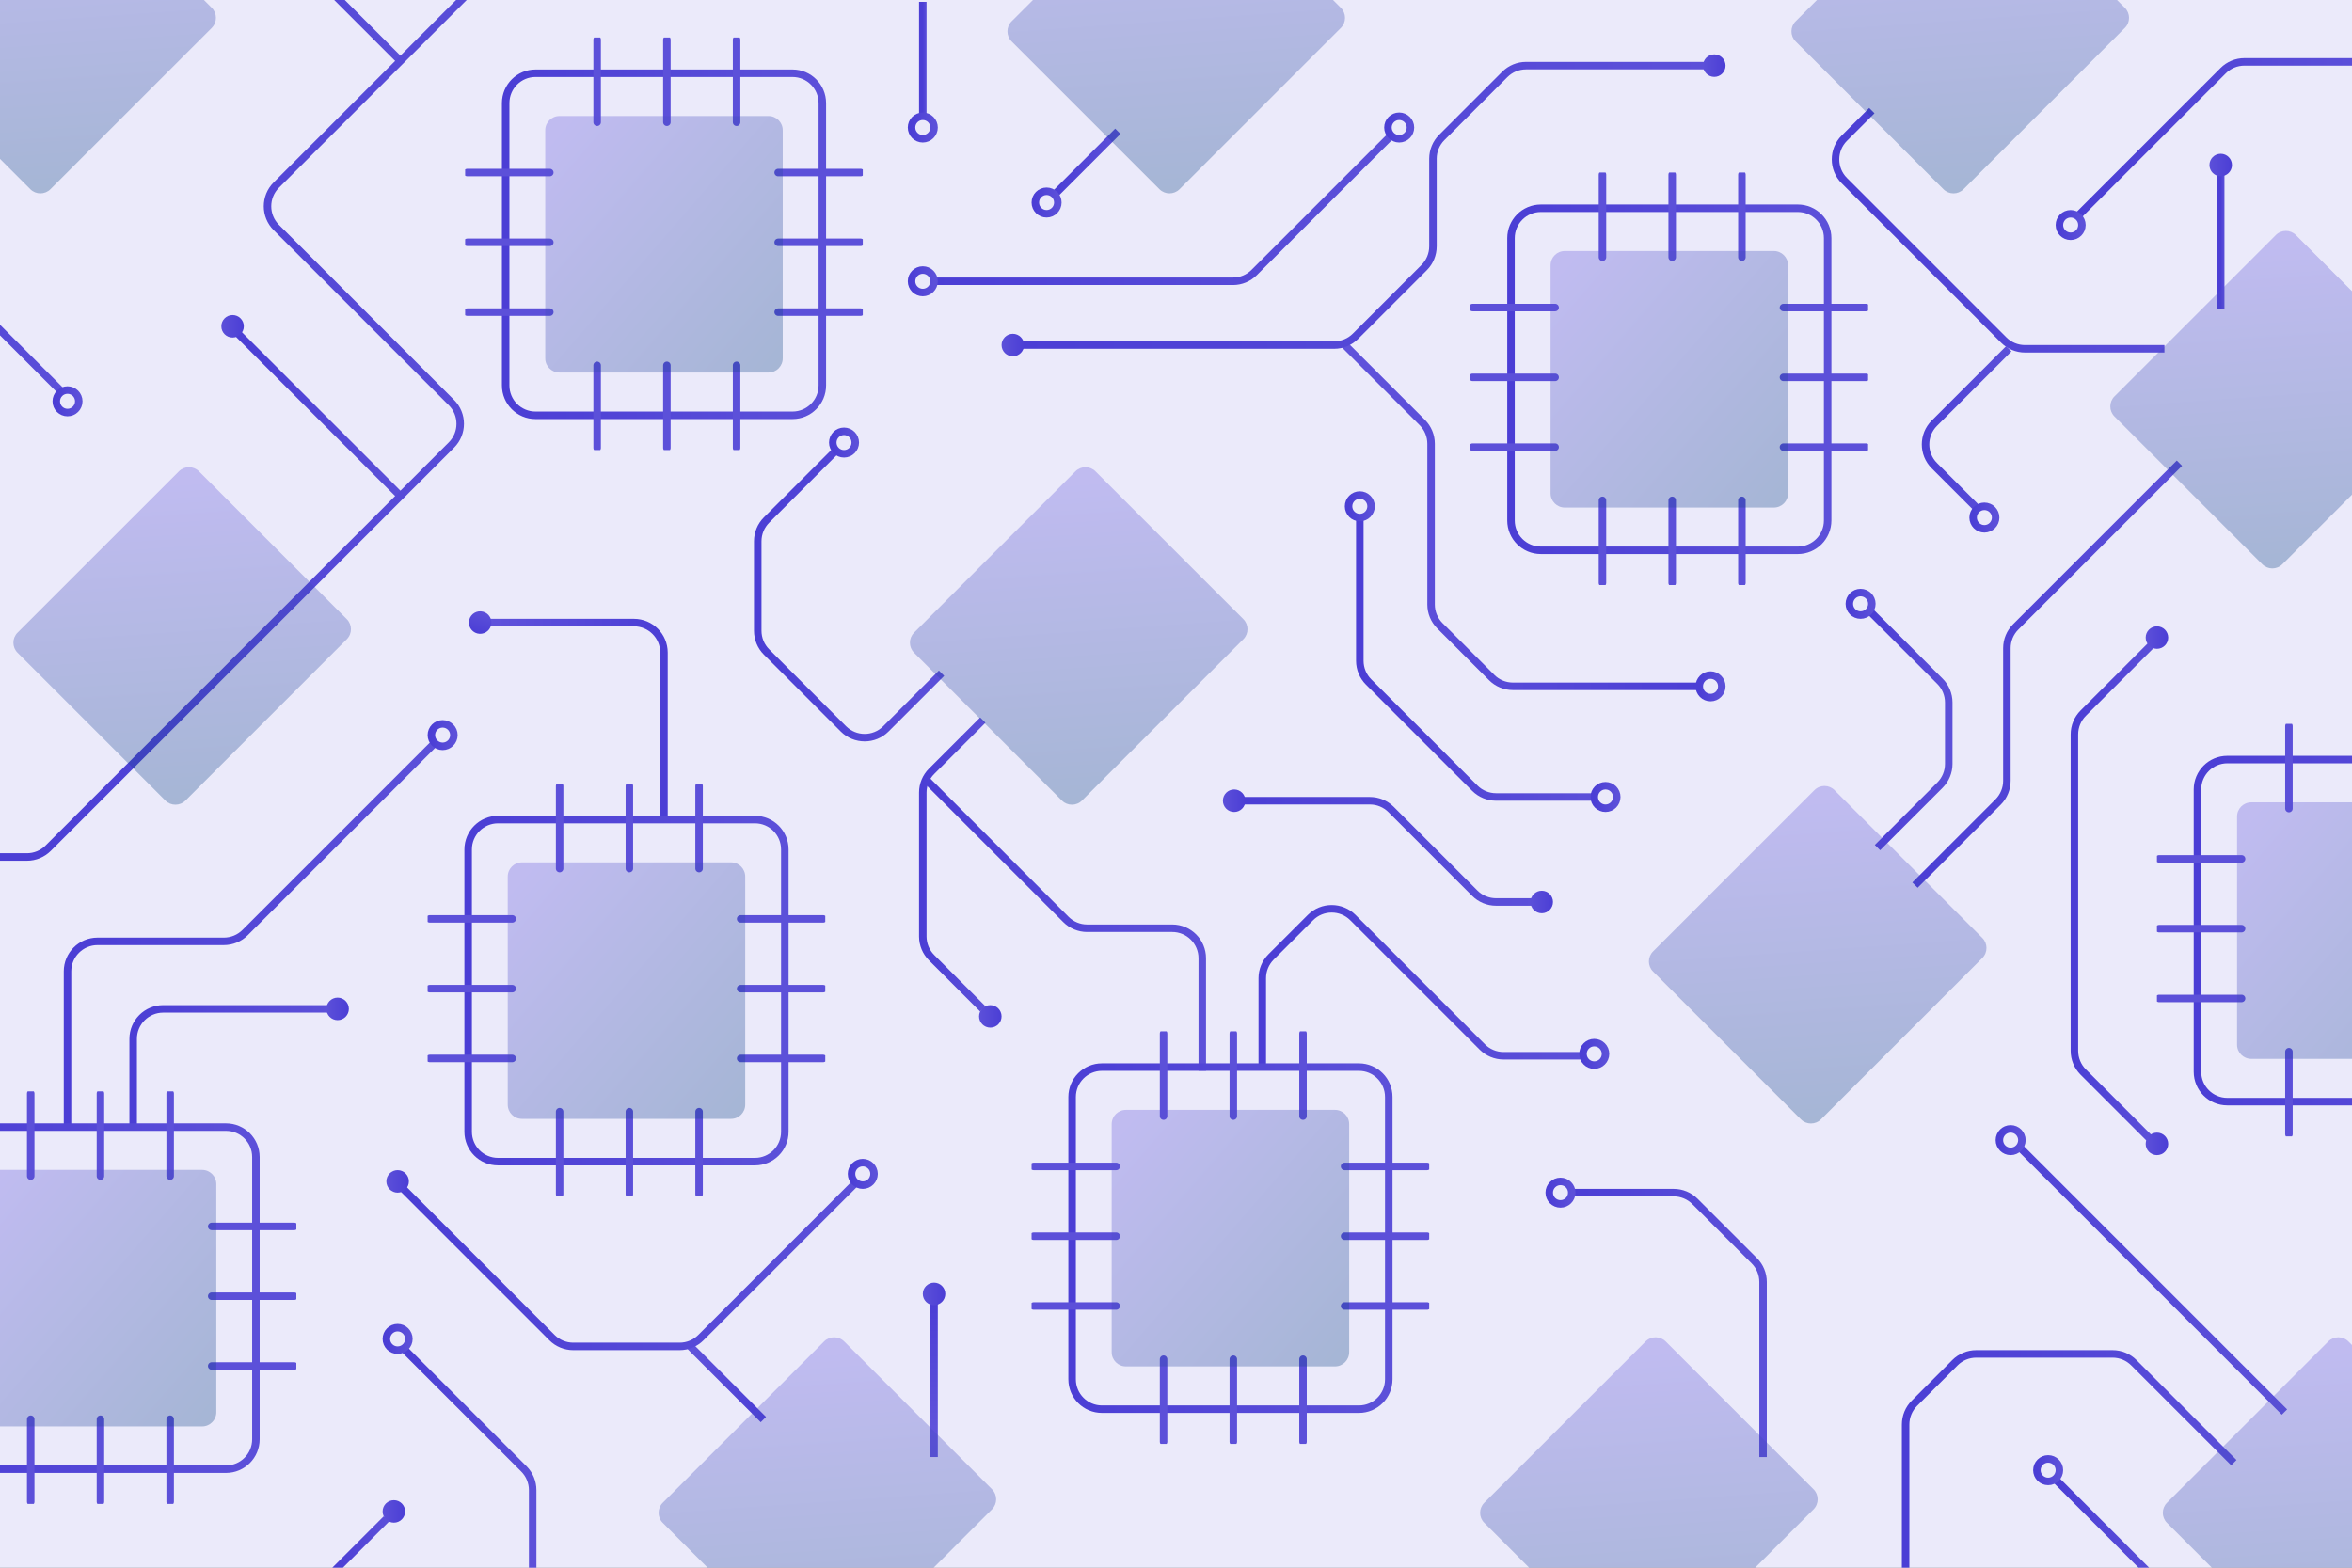 <svg width="627" height="418" viewBox="0 0 627 418" fill="none" xmlns="http://www.w3.org/2000/svg">
<rect x="0" y="0" width="627" height="418" fill="#808080" stroke="none"/>
<g clip-path="url(#clip0_842_1502)">
<rect width="627" height="418" fill="#EBEAFA"/>
<path d="M358 91.5L379.157 112.657C380.657 114.157 381.5 116.192 381.5 118.314V161.186C381.5 163.308 382.343 165.343 383.843 166.843L397.657 180.657C399.157 182.157 401.192 183 403.314 183H453" stroke="url(#paint0_linear_842_1502)" stroke-width="2" stroke-miterlimit="10"/>
<path d="M246.5 207.5L284.157 245.157C285.657 246.657 287.692 247.5 289.814 247.5H312.5C316.918 247.5 320.5 251.082 320.5 255.5V285.5" stroke="url(#paint1_linear_842_1502)" stroke-width="2" stroke-miterlimit="10"/>
<path d="M336.5 285V260.814C336.5 258.692 337.343 256.657 338.843 255.157L349.343 244.657C352.467 241.533 357.533 241.533 360.657 244.657L395.157 279.157C396.657 280.657 398.692 281.5 400.814 281.5H422.5" stroke="url(#paint2_linear_842_1502)" stroke-width="2" stroke-miterlimit="10"/>
<path d="M499 29.5L491.657 36.843C488.533 39.967 488.533 45.033 491.657 48.157L534.157 90.657C535.657 92.157 537.692 93 539.814 93H577" stroke="url(#paint3_linear_842_1502)" stroke-width="2" stroke-miterlimit="10"/>
<path d="M223 120L204.343 138.657C202.843 140.157 202 142.192 202 144.314V168.186C202 170.308 202.843 172.343 204.343 173.843L224.843 194.343C227.967 197.467 233.033 197.467 236.157 194.343L251 179.5" stroke="url(#paint4_linear_842_1502)" stroke-width="2" stroke-miterlimit="10"/>
<path d="M262 192L248.343 205.657C246.843 207.157 246 209.192 246 211.314V249.686C246 251.808 246.843 253.843 248.343 255.343L262 269" stroke="url(#paint5_linear_842_1502)" stroke-width="2" stroke-miterlimit="10"/>
<path d="M498.5 163L517.157 181.657C518.657 183.157 519.5 185.192 519.5 187.314V203.686C519.5 205.808 518.657 207.843 517.157 209.343L500.5 226" stroke="url(#paint6_linear_842_1502)" stroke-width="2" stroke-miterlimit="10"/>
<path d="M35.5 300V277C35.5 272.582 39.082 269 43.5 269H87.5" stroke="url(#paint7_linear_842_1502)" stroke-width="2" stroke-miterlimit="10"/>
<path d="M581 123.5L537.343 167.157C535.843 168.657 535 170.692 535 172.814V208.186C535 210.308 534.157 212.343 532.657 213.843L510.5 236" stroke="url(#paint8_linear_842_1502)" stroke-width="2" stroke-miterlimit="10"/>
<g clip-path="url(#clip1_842_1502)">
<path d="M211.262 19.528H142.76C138.366 19.528 134.803 23.095 134.803 27.494V102.769C134.803 107.169 138.366 110.735 142.76 110.735H211.262C215.657 110.735 219.219 107.169 219.219 102.769V27.494C219.219 23.095 215.657 19.528 211.262 19.528Z" stroke="url(#paint9_linear_842_1502)" stroke-width="2" stroke-miterlimit="10"/>
<path d="M207.438 46.007H229.428" stroke="#5C50D9" stroke-width="2" stroke-miterlimit="10" stroke-linecap="round"/>
<path d="M207.438 64.611H229.428" stroke="#5C50D9" stroke-width="2" stroke-miterlimit="10" stroke-linecap="round"/>
<path d="M207.438 83.221H229.428" stroke="#5C50D9" stroke-width="2" stroke-miterlimit="10" stroke-linecap="round"/>
<path d="M124.572 46.007H146.567" stroke="#5C50D9" stroke-width="2" stroke-miterlimit="10" stroke-linecap="round"/>
<path d="M124.572 64.611H146.567" stroke="#5C50D9" stroke-width="2" stroke-miterlimit="10" stroke-linecap="round"/>
<path d="M124.572 83.221H146.567" stroke="#5C50D9" stroke-width="2" stroke-miterlimit="10" stroke-linecap="round"/>
<path d="M159.188 32.593V10.572" stroke="#5C50D9" stroke-width="2" stroke-miterlimit="10" stroke-linecap="round"/>
<path d="M177.777 32.593V10.572" stroke="#5C50D9" stroke-width="2" stroke-miterlimit="10" stroke-linecap="round"/>
<path d="M196.361 32.593V10.572" stroke="#5C50D9" stroke-width="2" stroke-miterlimit="10" stroke-linecap="round"/>
<path d="M159.188 119.428V97.407" stroke="#5C50D9" stroke-width="2" stroke-miterlimit="10" stroke-linecap="round"/>
<path d="M177.777 119.428V97.407" stroke="#5C50D9" stroke-width="2" stroke-miterlimit="10" stroke-linecap="round"/>
<path d="M196.361 119.428V97.407" stroke="#5C50D9" stroke-width="2" stroke-miterlimit="10" stroke-linecap="round"/>
<path opacity="0.3" d="M204.878 30.933H149.14C147.05 30.933 145.355 32.63 145.355 34.722V95.542C145.355 97.634 147.05 99.33 149.14 99.33H204.878C206.967 99.33 208.662 97.634 208.662 95.542V34.722C208.662 32.63 206.967 30.933 204.878 30.933Z" fill="url(#paint10_linear_842_1502)"/>
</g>
<g clip-path="url(#clip2_842_1502)">
<path d="M479.262 55.528H410.76C406.366 55.528 402.803 59.095 402.803 63.494V138.769C402.803 143.169 406.366 146.735 410.76 146.735H479.262C483.657 146.735 487.219 143.169 487.219 138.769V63.494C487.219 59.095 483.657 55.528 479.262 55.528Z" stroke="url(#paint11_linear_842_1502)" stroke-width="2" stroke-miterlimit="10"/>
<path d="M475.438 82.007H497.428" stroke="#5C50D9" stroke-width="2" stroke-miterlimit="10" stroke-linecap="round"/>
<path d="M475.438 100.611H497.428" stroke="#5C50D9" stroke-width="2" stroke-miterlimit="10" stroke-linecap="round"/>
<path d="M475.438 119.221H497.428" stroke="#5C50D9" stroke-width="2" stroke-miterlimit="10" stroke-linecap="round"/>
<path d="M392.572 82.007H414.567" stroke="#5C50D9" stroke-width="2" stroke-miterlimit="10" stroke-linecap="round"/>
<path d="M392.572 100.611H414.567" stroke="#5C50D9" stroke-width="2" stroke-miterlimit="10" stroke-linecap="round"/>
<path d="M392.572 119.221H414.567" stroke="#5C50D9" stroke-width="2" stroke-miterlimit="10" stroke-linecap="round"/>
<path d="M427.188 68.593V46.572" stroke="#5C50D9" stroke-width="2" stroke-miterlimit="10" stroke-linecap="round"/>
<path d="M445.777 68.593V46.572" stroke="#5C50D9" stroke-width="2" stroke-miterlimit="10" stroke-linecap="round"/>
<path d="M464.36 68.593V46.572" stroke="#5C50D9" stroke-width="2" stroke-miterlimit="10" stroke-linecap="round"/>
<path d="M427.188 155.428V133.407" stroke="#5C50D9" stroke-width="2" stroke-miterlimit="10" stroke-linecap="round"/>
<path d="M445.777 155.428V133.407" stroke="#5C50D9" stroke-width="2" stroke-miterlimit="10" stroke-linecap="round"/>
<path d="M464.36 155.428V133.407" stroke="#5C50D9" stroke-width="2" stroke-miterlimit="10" stroke-linecap="round"/>
<path opacity="0.3" d="M472.878 66.933H417.14C415.05 66.933 413.355 68.629 413.355 70.722V131.542C413.355 133.634 415.05 135.33 417.14 135.33H472.878C474.967 135.33 476.662 133.634 476.662 131.542V70.722C476.662 68.629 474.967 66.933 472.878 66.933Z" fill="url(#paint12_linear_842_1502)"/>
</g>
<g clip-path="url(#clip3_842_1502)">
<path d="M662.262 202.528H593.76C589.366 202.528 585.803 206.095 585.803 210.494V285.769C585.803 290.169 589.366 293.735 593.76 293.735H662.262C666.657 293.735 670.219 290.169 670.219 285.769V210.494C670.219 206.095 666.657 202.528 662.262 202.528Z" stroke="url(#paint13_linear_842_1502)" stroke-width="2" stroke-miterlimit="10"/>
<path d="M575.572 229.007H597.567" stroke="#5C50D9" stroke-width="2" stroke-miterlimit="10" stroke-linecap="round"/>
<path d="M575.572 247.611H597.567" stroke="#5C50D9" stroke-width="2" stroke-miterlimit="10" stroke-linecap="round"/>
<path d="M575.572 266.221H597.567" stroke="#5C50D9" stroke-width="2" stroke-miterlimit="10" stroke-linecap="round"/>
<path d="M610.188 215.593V193.572" stroke="#5C50D9" stroke-width="2" stroke-miterlimit="10" stroke-linecap="round"/>
<path d="M610.188 302.428V280.407" stroke="#5C50D9" stroke-width="2" stroke-miterlimit="10" stroke-linecap="round"/>
<path opacity="0.3" d="M655.878 213.933H600.14C598.05 213.933 596.355 215.629 596.355 217.722V278.542C596.355 280.634 598.05 282.33 600.14 282.33H655.878C657.967 282.33 659.662 280.634 659.662 278.542V217.722C659.662 215.629 657.967 213.933 655.878 213.933Z" fill="url(#paint14_linear_842_1502)"/>
</g>
<g clip-path="url(#clip4_842_1502)">
<path d="M362.262 284.528H293.76C289.366 284.528 285.803 288.095 285.803 292.494V367.769C285.803 372.169 289.366 375.735 293.76 375.735H362.262C366.657 375.735 370.219 372.169 370.219 367.769V292.494C370.219 288.095 366.657 284.528 362.262 284.528Z" stroke="url(#paint15_linear_842_1502)" stroke-width="2" stroke-miterlimit="10"/>
<path d="M358.438 311.007H380.428" stroke="#5C50D9" stroke-width="2" stroke-miterlimit="10" stroke-linecap="round"/>
<path d="M358.438 329.611H380.428" stroke="#5C50D9" stroke-width="2" stroke-miterlimit="10" stroke-linecap="round"/>
<path d="M358.438 348.221H380.428" stroke="#5C50D9" stroke-width="2" stroke-miterlimit="10" stroke-linecap="round"/>
<path d="M275.572 311.007H297.567" stroke="#5C50D9" stroke-width="2" stroke-miterlimit="10" stroke-linecap="round"/>
<path d="M275.572 329.611H297.567" stroke="#5C50D9" stroke-width="2" stroke-miterlimit="10" stroke-linecap="round"/>
<path d="M275.572 348.221H297.567" stroke="#5C50D9" stroke-width="2" stroke-miterlimit="10" stroke-linecap="round"/>
<path d="M310.188 297.593V275.572" stroke="#5C50D9" stroke-width="2" stroke-miterlimit="10" stroke-linecap="round"/>
<path d="M328.777 297.593V275.572" stroke="#5C50D9" stroke-width="2" stroke-miterlimit="10" stroke-linecap="round"/>
<path d="M347.36 297.593V275.572" stroke="#5C50D9" stroke-width="2" stroke-miterlimit="10" stroke-linecap="round"/>
<path d="M310.188 384.428V362.407" stroke="#5C50D9" stroke-width="2" stroke-miterlimit="10" stroke-linecap="round"/>
<path d="M328.777 384.428V362.407" stroke="#5C50D9" stroke-width="2" stroke-miterlimit="10" stroke-linecap="round"/>
<path d="M347.36 384.428V362.407" stroke="#5C50D9" stroke-width="2" stroke-miterlimit="10" stroke-linecap="round"/>
<path opacity="0.3" d="M355.878 295.933H300.14C298.05 295.933 296.355 297.629 296.355 299.722V360.542C296.355 362.634 298.05 364.33 300.14 364.33H355.878C357.967 364.33 359.662 362.634 359.662 360.542V299.722C359.662 297.629 357.967 295.933 355.878 295.933Z" fill="url(#paint16_linear_842_1502)"/>
</g>
<path d="M130.5 166H169C173.418 166 177 169.582 177 174V218.5" stroke="url(#paint17_linear_842_1502)" stroke-width="2" stroke-miterlimit="10"/>
<path opacity="0.3" d="M528.452 250.088L489.039 210.676C487.561 209.198 485.164 209.199 483.685 210.679L440.678 253.685C439.199 255.164 439.198 257.562 440.675 259.039L480.088 298.452C481.566 299.93 483.963 299.929 485.443 298.449L528.449 255.443C529.928 253.964 529.93 251.566 528.452 250.088Z" fill="url(#paint18_linear_842_1502)"/>
<path opacity="0.3" d="M566.452 2.088L527.039 -37.324C525.561 -38.802 523.164 -38.801 521.685 -37.321L478.678 5.685C477.199 7.164 477.198 9.562 478.675 11.04L518.088 50.452C519.566 51.93 521.963 51.929 523.443 50.449L566.449 7.443C567.928 5.964 567.93 3.566 566.452 2.088Z" fill="url(#paint19_linear_842_1502)"/>
<path d="M107 16.5L63.5 -27" stroke="url(#paint20_linear_842_1502)" stroke-width="2" stroke-miterlimit="10"/>
<path d="M18 301V259C18 254.582 21.582 251 26 251H59.686C61.808 251 63.843 250.157 65.343 248.657L115.5 198.5" stroke="url(#paint21_linear_842_1502)" stroke-width="2" stroke-miterlimit="10"/>
<path d="M107 132.5L63.5 89" stroke="url(#paint22_linear_842_1502)" stroke-width="2" stroke-miterlimit="10"/>
<path opacity="0.3" d="M56.452 2.088L17.039 -37.324C15.561 -38.802 13.164 -38.801 11.684 -37.321L-31.322 5.685C-32.801 7.164 -32.803 9.562 -31.325 11.04L8.088 50.452C9.566 51.93 11.963 51.929 13.443 50.449L56.449 7.443C57.928 5.964 57.929 3.566 56.452 2.088Z" fill="url(#paint23_linear_842_1502)"/>
<path d="M-3.5 228.5H7.186C9.308 228.5 11.343 227.657 12.843 226.157L120.343 118.657C123.467 115.533 123.467 110.467 120.343 107.343L73.657 60.657C70.533 57.533 70.533 52.467 73.657 49.343L148 -25" stroke="url(#paint24_linear_842_1502)" stroke-width="2" stroke-miterlimit="10"/>
<path opacity="0.3" d="M92.452 165.088L53.039 125.676C51.561 124.198 49.164 124.199 47.684 125.679L4.678 168.685C3.199 170.164 3.198 172.562 4.675 174.039L44.088 213.452C45.566 214.93 47.963 214.929 49.443 213.449L92.449 170.443C93.928 168.964 93.93 166.566 92.452 165.088Z" fill="url(#paint25_linear_842_1502)"/>
<path opacity="0.3" d="M331.452 165.088L292.039 125.676C290.561 124.198 288.164 124.199 286.685 125.679L243.678 168.685C242.199 170.164 242.198 172.562 243.675 174.039L283.088 213.452C284.566 214.93 286.963 214.929 288.443 213.449L331.449 170.443C332.928 168.964 332.93 166.566 331.452 165.088Z" fill="url(#paint26_linear_842_1502)"/>
<g clip-path="url(#clip5_842_1502)">
<path d="M201.262 218.528H132.76C128.366 218.528 124.803 222.095 124.803 226.494V301.769C124.803 306.169 128.366 309.735 132.76 309.735H201.262C205.657 309.735 209.219 306.169 209.219 301.769V226.494C209.219 222.095 205.657 218.528 201.262 218.528Z" stroke="url(#paint27_linear_842_1502)" stroke-width="2" stroke-miterlimit="10"/>
<path d="M197.438 245.007H219.428" stroke="#5C50D9" stroke-width="2" stroke-miterlimit="10" stroke-linecap="round"/>
<path d="M197.438 263.611H219.428" stroke="#5C50D9" stroke-width="2" stroke-miterlimit="10" stroke-linecap="round"/>
<path d="M197.438 282.221H219.428" stroke="#5C50D9" stroke-width="2" stroke-miterlimit="10" stroke-linecap="round"/>
<path d="M114.572 245.007H136.567" stroke="#5C50D9" stroke-width="2" stroke-miterlimit="10" stroke-linecap="round"/>
<path d="M114.572 263.611H136.567" stroke="#5C50D9" stroke-width="2" stroke-miterlimit="10" stroke-linecap="round"/>
<path d="M114.572 282.221H136.567" stroke="#5C50D9" stroke-width="2" stroke-miterlimit="10" stroke-linecap="round"/>
<path d="M149.188 231.593V209.572" stroke="#5C50D9" stroke-width="2" stroke-miterlimit="10" stroke-linecap="round"/>
<path d="M167.777 231.593V209.572" stroke="#5C50D9" stroke-width="2" stroke-miterlimit="10" stroke-linecap="round"/>
<path d="M186.361 231.593V209.572" stroke="#5C50D9" stroke-width="2" stroke-miterlimit="10" stroke-linecap="round"/>
<path d="M149.188 318.428V296.407" stroke="#5C50D9" stroke-width="2" stroke-miterlimit="10" stroke-linecap="round"/>
<path d="M167.777 318.428V296.407" stroke="#5C50D9" stroke-width="2" stroke-miterlimit="10" stroke-linecap="round"/>
<path d="M186.361 318.428V296.407" stroke="#5C50D9" stroke-width="2" stroke-miterlimit="10" stroke-linecap="round"/>
<path opacity="0.3" d="M194.878 229.933H139.14C137.05 229.933 135.355 231.629 135.355 233.722V294.542C135.355 296.634 137.05 298.33 139.14 298.33H194.878C196.967 298.33 198.662 296.634 198.662 294.542V233.722C198.662 231.629 196.967 229.933 194.878 229.933Z" fill="url(#paint28_linear_842_1502)"/>
</g>
<g clip-path="url(#clip6_842_1502)">
<path d="M60.263 300.528H-8.24C-12.634 300.528 -16.197 304.095 -16.197 308.494V383.769C-16.197 388.169 -12.634 391.735 -8.24 391.735H60.263C64.657 391.735 68.219 388.169 68.219 383.769V308.494C68.219 304.095 64.657 300.528 60.263 300.528Z" stroke="url(#paint29_linear_842_1502)" stroke-width="2" stroke-miterlimit="10"/>
<path d="M56.438 327.007H78.428" stroke="#5C50D9" stroke-width="2" stroke-miterlimit="10" stroke-linecap="round"/>
<path d="M56.438 345.611H78.428" stroke="#5C50D9" stroke-width="2" stroke-miterlimit="10" stroke-linecap="round"/>
<path d="M56.438 364.221H78.428" stroke="#5C50D9" stroke-width="2" stroke-miterlimit="10" stroke-linecap="round"/>
<path d="M8.188 313.593V291.572" stroke="#5C50D9" stroke-width="2" stroke-miterlimit="10" stroke-linecap="round"/>
<path d="M26.777 313.593V291.572" stroke="#5C50D9" stroke-width="2" stroke-miterlimit="10" stroke-linecap="round"/>
<path d="M45.361 313.593V291.572" stroke="#5C50D9" stroke-width="2" stroke-miterlimit="10" stroke-linecap="round"/>
<path d="M8.188 400.428V378.407" stroke="#5C50D9" stroke-width="2" stroke-miterlimit="10" stroke-linecap="round"/>
<path d="M26.777 400.428V378.407" stroke="#5C50D9" stroke-width="2" stroke-miterlimit="10" stroke-linecap="round"/>
<path d="M45.361 400.428V378.407" stroke="#5C50D9" stroke-width="2" stroke-miterlimit="10" stroke-linecap="round"/>
<path opacity="0.3" d="M53.878 311.933H-1.86C-3.95 311.933 -5.645 313.629 -5.645 315.722V376.542C-5.645 378.634 -3.95 380.33 -1.86 380.33H53.878C55.968 380.33 57.662 378.634 57.662 376.542V315.722C57.662 313.629 55.968 311.933 53.878 311.933Z" fill="url(#paint30_linear_842_1502)"/>
</g>
<path d="M16.5 104.5L-27 61" stroke="url(#paint31_linear_842_1502)" stroke-width="2" stroke-miterlimit="10"/>
<path d="M107 359L139.657 391.657C141.157 393.157 142 395.192 142 397.314V418" stroke="url(#paint32_linear_842_1502)" stroke-width="2" stroke-miterlimit="10"/>
<path d="M183.5 358.5L203.5 378.5" stroke="url(#paint33_linear_842_1502)" stroke-width="2" stroke-miterlimit="10"/>
<path d="M103 405L89 419" stroke="url(#paint34_linear_842_1502)" stroke-width="2" stroke-miterlimit="10"/>
<path d="M107.5 317L147.157 356.657C148.657 358.157 150.692 359 152.814 359H181.186C183.308 359 185.343 358.157 186.843 356.657L228.5 315" stroke="url(#paint35_linear_842_1502)" stroke-width="2" stroke-miterlimit="10"/>
<path d="M249 347.5V388.5" stroke="url(#paint36_linear_842_1502)" stroke-width="2" stroke-miterlimit="10"/>
<path opacity="0.3" d="M264.452 397.088L225.039 357.676C223.561 356.198 221.164 356.199 219.685 357.679L176.678 400.685C175.199 402.164 175.198 404.562 176.675 406.039L216.088 445.452C217.566 446.93 219.963 446.929 221.443 445.449L264.449 402.443C265.928 400.964 265.93 398.566 264.452 397.088Z" fill="url(#paint37_linear_842_1502)"/>
<path d="M246 0.5V31.5" stroke="url(#paint38_linear_842_1502)" stroke-width="2" stroke-miterlimit="10"/>
<path d="M298 35L281.5 51.5" stroke="url(#paint39_linear_842_1502)" stroke-width="2" stroke-miterlimit="10"/>
<path d="M249 75H328.686C330.808 75 332.843 74.157 334.343 72.657L371 36" stroke="url(#paint40_linear_842_1502)" stroke-width="2" stroke-miterlimit="10"/>
<path d="M454.5 17.5H406.814C404.692 17.5 402.657 18.343 401.157 19.843L384.343 36.657C382.843 38.157 382 40.192 382 42.314V65.686C382 67.808 381.157 69.843 379.657 71.343L361.343 89.657C359.843 91.157 357.808 92 355.686 92H272.5" stroke="url(#paint41_linear_842_1502)" stroke-width="2" stroke-miterlimit="10"/>
<path d="M553.5 58L592.657 18.843C594.157 17.343 596.192 16.5 598.314 16.5H630.5" stroke="url(#paint42_linear_842_1502)" stroke-width="2" stroke-miterlimit="10"/>
<path d="M527.5 136L515.657 124.157C512.533 121.033 512.533 115.967 515.657 112.843L535.5 93" stroke="url(#paint43_linear_842_1502)" stroke-width="2" stroke-miterlimit="10"/>
<path opacity="0.3" d="M357.452 2.088L318.039 -37.324C316.561 -38.802 314.164 -38.801 312.685 -37.321L269.678 5.685C268.199 7.164 268.198 9.562 269.675 11.04L309.088 50.452C310.566 51.93 312.963 51.929 314.443 50.449L357.449 7.443C358.928 5.964 358.93 3.566 357.452 2.088Z" fill="url(#paint44_linear_842_1502)"/>
<path d="M592 46.5V82.5" stroke="url(#paint45_linear_842_1502)" stroke-width="2" stroke-miterlimit="10"/>
<path d="M574.5 171L555.343 190.157C553.843 191.657 553 193.692 553 195.814V280.186C553 282.308 553.843 284.343 555.343 285.843L574.5 305" stroke="url(#paint46_linear_842_1502)" stroke-width="2" stroke-miterlimit="10"/>
<path d="M538.5 306L609 376.5M595.5 390L568.843 363.343C567.343 361.843 565.308 361 563.186 361H526.814C524.692 361 522.657 361.843 521.157 363.343L510.343 374.157C508.843 375.657 508 377.692 508 379.814V420" stroke="url(#paint47_linear_842_1502)" stroke-width="2" stroke-miterlimit="10"/>
<path d="M547.5 394L576 422.5" stroke="url(#paint48_linear_842_1502)" stroke-width="2" stroke-miterlimit="10"/>
<path d="M419.5 318H446.186C448.308 318 450.343 318.843 451.843 320.343L467.657 336.157C469.157 337.657 470 339.692 470 341.814V388.5" stroke="url(#paint49_linear_842_1502)" stroke-width="2" stroke-miterlimit="10"/>
<path d="M362.5 138V176.186C362.5 178.308 363.343 180.343 364.843 181.843L393.157 210.157C394.657 211.657 396.692 212.5 398.814 212.5H425.5" stroke="url(#paint50_linear_842_1502)" stroke-width="2" stroke-miterlimit="10"/>
<path d="M331.5 213.5H365.186C367.308 213.5 369.343 214.343 370.843 215.843L393.157 238.157C394.657 239.657 396.692 240.5 398.814 240.5H409" stroke="url(#paint51_linear_842_1502)" stroke-width="2" stroke-miterlimit="10"/>
<circle cx="246" cy="34" r="3" stroke="url(#paint52_linear_842_1502)" stroke-width="2" stroke-miterlimit="10"/>
<path opacity="0.3" d="M651.452 102.088L612.039 62.676C610.561 61.198 608.164 61.199 606.685 62.679L563.678 105.685C562.199 107.164 562.198 109.562 563.675 111.039L603.088 150.452C604.566 151.93 606.963 151.929 608.443 150.449L651.449 107.443C652.928 105.964 652.93 103.566 651.452 102.088Z" fill="url(#paint53_linear_842_1502)"/>
<circle cx="62" cy="87" r="3" fill="url(#paint54_linear_842_1502)"/>
<circle cx="270" cy="92" r="3" fill="url(#paint55_linear_842_1502)"/>
<path opacity="0.3" d="M665.452 397.088L626.04 357.676C624.562 356.198 622.164 356.199 620.685 357.679L577.679 400.685C576.199 402.164 576.198 404.562 577.676 406.039L617.089 445.452C618.566 446.93 620.964 446.929 622.443 445.449L665.449 402.443C666.929 400.964 666.93 398.566 665.452 397.088Z" fill="url(#paint56_linear_842_1502)"/>
<circle cx="128" cy="166" r="3" transform="rotate(105 128 166)" fill="url(#paint57_linear_842_1502)"/>
<path opacity="0.3" d="M483.452 397.088L444.039 357.676C442.561 356.198 440.164 356.199 438.685 357.679L395.678 400.685C394.199 402.164 394.198 404.562 395.675 406.039L435.088 445.452C436.566 446.93 438.963 446.929 440.443 445.449L483.449 402.443C484.928 400.964 484.93 398.566 483.452 397.088Z" fill="url(#paint58_linear_842_1502)"/>
<circle cx="105" cy="403" r="3" fill="url(#paint59_linear_842_1502)"/>
<circle cx="106" cy="315" r="3" fill="url(#paint60_linear_842_1502)"/>
<circle cx="249" cy="345" r="3" fill="url(#paint61_linear_842_1502)"/>
<circle cx="329" cy="213.5" r="3" fill="url(#paint62_linear_842_1502)"/>
<circle cx="411" cy="240.5" r="3" fill="url(#paint63_linear_842_1502)"/>
<circle cx="575" cy="170" r="3" fill="url(#paint64_linear_842_1502)"/>
<circle cx="592" cy="44" r="3" fill="url(#paint65_linear_842_1502)"/>
<circle cx="90" cy="269" r="3" fill="url(#paint66_linear_842_1502)"/>
<circle cx="457" cy="17.5" r="3" fill="url(#paint67_linear_842_1502)"/>
<circle cx="575" cy="305" r="3" fill="url(#paint68_linear_842_1502)"/>
<circle cx="264" cy="271" r="3" fill="url(#paint69_linear_842_1502)"/>
<circle cx="279" cy="54" r="3" stroke="url(#paint70_linear_842_1502)" stroke-width="2" stroke-miterlimit="10"/>
<circle cx="246" cy="75" r="3" stroke="url(#paint71_linear_842_1502)" stroke-width="2" stroke-miterlimit="10"/>
<circle cx="18" cy="107" r="3" stroke="url(#paint72_linear_842_1502)" stroke-width="2" stroke-miterlimit="10"/>
<circle cx="118" cy="196" r="3" stroke="url(#paint73_linear_842_1502)" stroke-width="2" stroke-miterlimit="10"/>
<circle cx="230" cy="313" r="3" stroke="url(#paint74_linear_842_1502)" stroke-width="2" stroke-miterlimit="10"/>
<circle cx="416" cy="318" r="3" stroke="url(#paint75_linear_842_1502)" stroke-width="2" stroke-miterlimit="10"/>
<circle cx="428" cy="212.5" r="3" stroke="url(#paint76_linear_842_1502)" stroke-width="2" stroke-miterlimit="10"/>
<circle cx="425" cy="281" r="3" stroke="url(#paint77_linear_842_1502)" stroke-width="2" stroke-miterlimit="10"/>
<circle cx="496" cy="161" r="3" stroke="url(#paint78_linear_842_1502)" stroke-width="2" stroke-miterlimit="10"/>
<circle cx="529" cy="138" r="3" stroke="url(#paint79_linear_842_1502)" stroke-width="2" stroke-miterlimit="10"/>
<circle cx="536" cy="304" r="3" stroke="url(#paint80_linear_842_1502)" stroke-width="2" stroke-miterlimit="10"/>
<circle cx="552" cy="60" r="3" stroke="url(#paint81_linear_842_1502)" stroke-width="2" stroke-miterlimit="10"/>
<circle cx="456" cy="183" r="3" stroke="url(#paint82_linear_842_1502)" stroke-width="2" stroke-miterlimit="10"/>
<circle cx="362.5" cy="135" r="3" stroke="url(#paint83_linear_842_1502)" stroke-width="2" stroke-miterlimit="10"/>
<circle cx="546" cy="392" r="3" stroke="url(#paint84_linear_842_1502)" stroke-width="2" stroke-miterlimit="10"/>
<circle cx="106" cy="357" r="3" stroke="url(#paint85_linear_842_1502)" stroke-width="2" stroke-miterlimit="10"/>
<circle cx="225" cy="118" r="3" stroke="url(#paint86_linear_842_1502)" stroke-width="2" stroke-miterlimit="10"/>
<circle cx="373" cy="34" r="3" stroke="url(#paint87_linear_842_1502)" stroke-width="2" stroke-miterlimit="10"/>
</g>
<defs>
<linearGradient id="paint0_linear_842_1502" x1="358.363" y1="137.75" x2="453.637" y2="137.75" gradientUnits="userSpaceOnUse">
<stop stop-color="#6053DB"/>
<stop offset="1" stop-color="#4B3ED5"/>
</linearGradient>
<linearGradient id="paint1_linear_842_1502" x1="245.999" y1="246.5" x2="321.001" y2="246.5" gradientUnits="userSpaceOnUse">
<stop stop-color="#4B3ED5"/>
<stop offset="1" stop-color="#5C50D9"/>
</linearGradient>
<linearGradient id="paint2_linear_842_1502" x1="335.918" y1="262" x2="423.082" y2="262" gradientUnits="userSpaceOnUse">
<stop stop-color="#4B3ED5"/>
<stop offset="1" stop-color="#5C50D9"/>
</linearGradient>
<linearGradient id="paint3_linear_842_1502" x1="485.231" y1="61.25" x2="600.269" y2="61.25" gradientUnits="userSpaceOnUse">
<stop stop-color="#4B3ED5"/>
<stop offset="1" stop-color="#5C50D9"/>
</linearGradient>
<linearGradient id="paint4_linear_842_1502" x1="201.668" y1="160" x2="251.332" y2="160" gradientUnits="userSpaceOnUse">
<stop stop-color="#4B3ED5"/>
<stop offset="1" stop-color="#5C50D9"/>
</linearGradient>
<linearGradient id="paint5_linear_842_1502" x1="245.892" y1="230.5" x2="262.108" y2="230.5" gradientUnits="userSpaceOnUse">
<stop stop-color="#4B3ED5"/>
<stop offset="1" stop-color="#5C50D9"/>
</linearGradient>
<linearGradient id="paint6_linear_842_1502" x1="498.358" y1="194.5" x2="519.642" y2="194.5" gradientUnits="userSpaceOnUse">
<stop stop-color="#4B3ED5"/>
<stop offset="1" stop-color="#5C50D9"/>
</linearGradient>
<linearGradient id="paint7_linear_842_1502" x1="35.148" y1="284.5" x2="87.852" y2="284.5" gradientUnits="userSpaceOnUse">
<stop stop-color="#4B3ED5"/>
<stop offset="1" stop-color="#5C50D9"/>
</linearGradient>
<linearGradient id="paint8_linear_842_1502" x1="510.023" y1="179.75" x2="581.477" y2="179.75" gradientUnits="userSpaceOnUse">
<stop stop-color="#4B3ED5"/>
<stop offset="1" stop-color="#5C50D9"/>
</linearGradient>
<linearGradient id="paint9_linear_842_1502" x1="134.232" y1="65.132" x2="219.791" y2="65.132" gradientUnits="userSpaceOnUse">
<stop stop-color="#4B3ED5"/>
<stop offset="1" stop-color="#5C50D9"/>
</linearGradient>
<linearGradient id="paint10_linear_842_1502" x1="208.662" y1="95.91" x2="144.885" y2="40.648" gradientUnits="userSpaceOnUse">
<stop stop-color="#053E7F"/>
<stop offset="1" stop-color="#5C50D9"/>
</linearGradient>
<linearGradient id="paint11_linear_842_1502" x1="402.232" y1="101.132" x2="487.791" y2="101.132" gradientUnits="userSpaceOnUse">
<stop stop-color="#4B3ED5"/>
<stop offset="1" stop-color="#5C50D9"/>
</linearGradient>
<linearGradient id="paint12_linear_842_1502" x1="476.662" y1="131.91" x2="412.885" y2="76.648" gradientUnits="userSpaceOnUse">
<stop stop-color="#053E7F"/>
<stop offset="1" stop-color="#5C50D9"/>
</linearGradient>
<linearGradient id="paint13_linear_842_1502" x1="585.232" y1="248.132" x2="670.791" y2="248.132" gradientUnits="userSpaceOnUse">
<stop stop-color="#4B3ED5"/>
<stop offset="1" stop-color="#5C50D9"/>
</linearGradient>
<linearGradient id="paint14_linear_842_1502" x1="659.662" y1="278.91" x2="595.885" y2="223.648" gradientUnits="userSpaceOnUse">
<stop stop-color="#053E7F"/>
<stop offset="1" stop-color="#5C50D9"/>
</linearGradient>
<linearGradient id="paint15_linear_842_1502" x1="285.232" y1="330.132" x2="370.791" y2="330.132" gradientUnits="userSpaceOnUse">
<stop stop-color="#4B3ED5"/>
<stop offset="1" stop-color="#5C50D9"/>
</linearGradient>
<linearGradient id="paint16_linear_842_1502" x1="359.662" y1="360.91" x2="295.885" y2="305.648" gradientUnits="userSpaceOnUse">
<stop stop-color="#053E7F"/>
<stop offset="1" stop-color="#5C50D9"/>
</linearGradient>
<linearGradient id="paint17_linear_842_1502" x1="130.185" y1="192" x2="177.315" y2="192" gradientUnits="userSpaceOnUse">
<stop stop-color="#6053DB"/>
<stop offset="1" stop-color="#4B3ED5"/>
</linearGradient>
<linearGradient id="paint18_linear_842_1502" x1="485.182" y1="298.71" x2="479.161" y2="214.536" gradientUnits="userSpaceOnUse">
<stop stop-color="#053E7F"/>
<stop offset="1" stop-color="#5C50D9"/>
</linearGradient>
<linearGradient id="paint19_linear_842_1502" x1="523.182" y1="50.71" x2="517.161" y2="-33.464" gradientUnits="userSpaceOnUse">
<stop stop-color="#053E7F"/>
<stop offset="1" stop-color="#5C50D9"/>
</linearGradient>
<linearGradient id="paint20_linear_842_1502" x1="63.205" y1="-5.25" x2="107.295" y2="-5.25" gradientUnits="userSpaceOnUse">
<stop stop-color="#4B3ED5"/>
<stop offset="1" stop-color="#5C50D9"/>
</linearGradient>
<linearGradient id="paint21_linear_842_1502" x1="17.34" y1="249.75" x2="116.16" y2="249.75" gradientUnits="userSpaceOnUse">
<stop stop-color="#4B3ED5"/>
<stop offset="1" stop-color="#5C50D9"/>
</linearGradient>
<linearGradient id="paint22_linear_842_1502" x1="63.205" y1="110.75" x2="107.295" y2="110.75" gradientUnits="userSpaceOnUse">
<stop stop-color="#4B3ED5"/>
<stop offset="1" stop-color="#5C50D9"/>
</linearGradient>
<linearGradient id="paint23_linear_842_1502" x1="13.182" y1="50.71" x2="7.161" y2="-33.464" gradientUnits="userSpaceOnUse">
<stop stop-color="#053E7F"/>
<stop offset="1" stop-color="#5C50D9"/>
</linearGradient>
<linearGradient id="paint24_linear_842_1502" x1="-4.526" y1="101.75" x2="149.026" y2="101.75" gradientUnits="userSpaceOnUse">
<stop stop-color="#4B3ED5"/>
<stop offset="1" stop-color="#5C50D9"/>
</linearGradient>
<linearGradient id="paint25_linear_842_1502" x1="49.182" y1="213.71" x2="43.161" y2="129.536" gradientUnits="userSpaceOnUse">
<stop stop-color="#053E7F"/>
<stop offset="1" stop-color="#5C50D9"/>
</linearGradient>
<linearGradient id="paint26_linear_842_1502" x1="288.182" y1="213.71" x2="282.161" y2="129.536" gradientUnits="userSpaceOnUse">
<stop stop-color="#053E7F"/>
<stop offset="1" stop-color="#5C50D9"/>
</linearGradient>
<linearGradient id="paint27_linear_842_1502" x1="124.232" y1="264.132" x2="209.791" y2="264.132" gradientUnits="userSpaceOnUse">
<stop stop-color="#4B3ED5"/>
<stop offset="1" stop-color="#5C50D9"/>
</linearGradient>
<linearGradient id="paint28_linear_842_1502" x1="198.662" y1="294.91" x2="134.885" y2="239.648" gradientUnits="userSpaceOnUse">
<stop stop-color="#053E7F"/>
<stop offset="1" stop-color="#5C50D9"/>
</linearGradient>
<linearGradient id="paint29_linear_842_1502" x1="-16.768" y1="346.132" x2="68.791" y2="346.132" gradientUnits="userSpaceOnUse">
<stop stop-color="#4B3ED5"/>
<stop offset="1" stop-color="#5C50D9"/>
</linearGradient>
<linearGradient id="paint30_linear_842_1502" x1="57.662" y1="376.91" x2="-6.115" y2="321.648" gradientUnits="userSpaceOnUse">
<stop stop-color="#053E7F"/>
<stop offset="1" stop-color="#5C50D9"/>
</linearGradient>
<linearGradient id="paint31_linear_842_1502" x1="-27.295" y1="82.75" x2="16.795" y2="82.75" gradientUnits="userSpaceOnUse">
<stop stop-color="#4B3ED5"/>
<stop offset="1" stop-color="#5C50D9"/>
</linearGradient>
<linearGradient id="paint32_linear_842_1502" x1="106.763" y1="388.5" x2="142.237" y2="388.5" gradientUnits="userSpaceOnUse">
<stop stop-color="#4B3ED5"/>
<stop offset="1" stop-color="#5C50D9"/>
</linearGradient>
<linearGradient id="paint33_linear_842_1502" x1="184.371" y1="369" x2="203.629" y2="369" gradientUnits="userSpaceOnUse">
<stop stop-color="#6053DB"/>
<stop offset="1" stop-color="#4B3ED5"/>
</linearGradient>
<linearGradient id="paint34_linear_842_1502" x1="88.905" y1="412" x2="103.095" y2="412" gradientUnits="userSpaceOnUse">
<stop stop-color="#4B3ED5"/>
<stop offset="1" stop-color="#5C50D9"/>
</linearGradient>
<linearGradient id="paint35_linear_842_1502" x1="106.681" y1="337" x2="229.319" y2="337" gradientUnits="userSpaceOnUse">
<stop stop-color="#4B3ED5"/>
<stop offset="1" stop-color="#5C50D9"/>
</linearGradient>
<linearGradient id="paint36_linear_842_1502" x1="249" y1="382.5" x2="249" y2="347.5" gradientUnits="userSpaceOnUse">
<stop stop-color="#6053DB"/>
<stop offset="1" stop-color="#4B3ED5"/>
</linearGradient>
<linearGradient id="paint37_linear_842_1502" x1="221.182" y1="445.71" x2="215.161" y2="361.536" gradientUnits="userSpaceOnUse">
<stop stop-color="#053E7F"/>
<stop offset="1" stop-color="#5C50D9"/>
</linearGradient>
<linearGradient id="paint38_linear_842_1502" x1="245.993" y1="16" x2="247.007" y2="16" gradientUnits="userSpaceOnUse">
<stop stop-color="#4B3ED5"/>
<stop offset="1" stop-color="#5C50D9"/>
</linearGradient>
<linearGradient id="paint39_linear_842_1502" x1="281.388" y1="43.25" x2="298.112" y2="43.25" gradientUnits="userSpaceOnUse">
<stop stop-color="#4B3ED5"/>
<stop offset="1" stop-color="#5C50D9"/>
</linearGradient>
<linearGradient id="paint40_linear_842_1502" x1="248.174" y1="55.5" x2="371.826" y2="55.5" gradientUnits="userSpaceOnUse">
<stop stop-color="#4B3ED5"/>
<stop offset="1" stop-color="#5C50D9"/>
</linearGradient>
<linearGradient id="paint41_linear_842_1502" x1="271.268" y1="54.75" x2="455.732" y2="54.75" gradientUnits="userSpaceOnUse">
<stop stop-color="#4B3ED5"/>
<stop offset="1" stop-color="#5C50D9"/>
</linearGradient>
<linearGradient id="paint42_linear_842_1502" x1="552.979" y1="37.25" x2="631.021" y2="37.25" gradientUnits="userSpaceOnUse">
<stop stop-color="#4B3ED5"/>
<stop offset="1" stop-color="#5C50D9"/>
</linearGradient>
<linearGradient id="paint43_linear_842_1502" x1="509.827" y1="114.5" x2="535.673" y2="114.5" gradientUnits="userSpaceOnUse">
<stop stop-color="#4B3ED5"/>
<stop offset="1" stop-color="#5C50D9"/>
</linearGradient>
<linearGradient id="paint44_linear_842_1502" x1="314.182" y1="50.71" x2="308.161" y2="-33.464" gradientUnits="userSpaceOnUse">
<stop stop-color="#053E7F"/>
<stop offset="1" stop-color="#5C50D9"/>
</linearGradient>
<linearGradient id="paint45_linear_842_1502" x1="591.993" y1="64.5" x2="593.007" y2="64.5" gradientUnits="userSpaceOnUse">
<stop stop-color="#4B3ED5"/>
<stop offset="1" stop-color="#5C50D9"/>
</linearGradient>
<linearGradient id="paint46_linear_842_1502" x1="552.854" y1="238" x2="574.646" y2="238" gradientUnits="userSpaceOnUse">
<stop stop-color="#4B3ED5"/>
<stop offset="1" stop-color="#5C50D9"/>
</linearGradient>
<linearGradient id="paint47_linear_842_1502" x1="507.316" y1="363" x2="609.684" y2="363" gradientUnits="userSpaceOnUse">
<stop stop-color="#4B3ED5"/>
<stop offset="1" stop-color="#5C50D9"/>
</linearGradient>
<linearGradient id="paint48_linear_842_1502" x1="547.307" y1="408.25" x2="576.193" y2="408.25" gradientUnits="userSpaceOnUse">
<stop stop-color="#4B3ED5"/>
<stop offset="1" stop-color="#5C50D9"/>
</linearGradient>
<linearGradient id="paint49_linear_842_1502" x1="419.158" y1="353.25" x2="470.342" y2="353.25" gradientUnits="userSpaceOnUse">
<stop stop-color="#4B3ED5"/>
<stop offset="1" stop-color="#5C50D9"/>
</linearGradient>
<linearGradient id="paint50_linear_842_1502" x1="362.073" y1="175.25" x2="425.927" y2="175.25" gradientUnits="userSpaceOnUse">
<stop stop-color="#4B3ED5"/>
<stop offset="1" stop-color="#5C50D9"/>
</linearGradient>
<linearGradient id="paint51_linear_842_1502" x1="330.975" y1="227" x2="409.525" y2="227" gradientUnits="userSpaceOnUse">
<stop stop-color="#4B3ED5"/>
<stop offset="1" stop-color="#5C50D9"/>
</linearGradient>
<linearGradient id="paint52_linear_842_1502" x1="242.959" y1="34" x2="249.041" y2="34" gradientUnits="userSpaceOnUse">
<stop stop-color="#4B3ED5"/>
<stop offset="1" stop-color="#5C50D9"/>
</linearGradient>
<linearGradient id="paint53_linear_842_1502" x1="608.182" y1="150.71" x2="602.161" y2="66.536" gradientUnits="userSpaceOnUse">
<stop stop-color="#053E7F"/>
<stop offset="1" stop-color="#5C50D9"/>
</linearGradient>
<linearGradient id="paint54_linear_842_1502" x1="59" y1="82.164" x2="65.001" y2="82.164" gradientUnits="userSpaceOnUse">
<stop stop-color="#5C50D9"/>
<stop offset="1" stop-color="#4B3ED5"/>
</linearGradient>
<linearGradient id="paint55_linear_842_1502" x1="267" y1="87.164" x2="273.001" y2="87.164" gradientUnits="userSpaceOnUse">
<stop stop-color="#5C50D9"/>
<stop offset="1" stop-color="#4B3ED5"/>
</linearGradient>
<linearGradient id="paint56_linear_842_1502" x1="622.182" y1="445.71" x2="616.162" y2="361.536" gradientUnits="userSpaceOnUse">
<stop stop-color="#053E7F"/>
<stop offset="1" stop-color="#5C50D9"/>
</linearGradient>
<linearGradient id="paint57_linear_842_1502" x1="125" y1="161.164" x2="131" y2="161.164" gradientUnits="userSpaceOnUse">
<stop stop-color="#5C50D9"/>
<stop offset="1" stop-color="#4B3ED5"/>
</linearGradient>
<linearGradient id="paint58_linear_842_1502" x1="440.182" y1="445.71" x2="434.161" y2="361.536" gradientUnits="userSpaceOnUse">
<stop stop-color="#053E7F"/>
<stop offset="1" stop-color="#5C50D9"/>
</linearGradient>
<linearGradient id="paint59_linear_842_1502" x1="102" y1="398.164" x2="108.001" y2="398.164" gradientUnits="userSpaceOnUse">
<stop stop-color="#5C50D9"/>
<stop offset="1" stop-color="#4B3ED5"/>
</linearGradient>
<linearGradient id="paint60_linear_842_1502" x1="103" y1="310.164" x2="109.001" y2="310.164" gradientUnits="userSpaceOnUse">
<stop stop-color="#5C50D9"/>
<stop offset="1" stop-color="#4B3ED5"/>
</linearGradient>
<linearGradient id="paint61_linear_842_1502" x1="246" y1="340.164" x2="252.001" y2="340.164" gradientUnits="userSpaceOnUse">
<stop stop-color="#5C50D9"/>
<stop offset="1" stop-color="#4B3ED5"/>
</linearGradient>
<linearGradient id="paint62_linear_842_1502" x1="326" y1="208.664" x2="332.001" y2="208.664" gradientUnits="userSpaceOnUse">
<stop stop-color="#5C50D9"/>
<stop offset="1" stop-color="#4B3ED5"/>
</linearGradient>
<linearGradient id="paint63_linear_842_1502" x1="408" y1="235.664" x2="414.001" y2="235.664" gradientUnits="userSpaceOnUse">
<stop stop-color="#5C50D9"/>
<stop offset="1" stop-color="#4B3ED5"/>
</linearGradient>
<linearGradient id="paint64_linear_842_1502" x1="572" y1="165.164" x2="578.001" y2="165.164" gradientUnits="userSpaceOnUse">
<stop stop-color="#5C50D9"/>
<stop offset="1" stop-color="#4B3ED5"/>
</linearGradient>
<linearGradient id="paint65_linear_842_1502" x1="589" y1="39.164" x2="595.001" y2="39.164" gradientUnits="userSpaceOnUse">
<stop stop-color="#5C50D9"/>
<stop offset="1" stop-color="#4B3ED5"/>
</linearGradient>
<linearGradient id="paint66_linear_842_1502" x1="87" y1="264.164" x2="93.001" y2="264.164" gradientUnits="userSpaceOnUse">
<stop stop-color="#5C50D9"/>
<stop offset="1" stop-color="#4B3ED5"/>
</linearGradient>
<linearGradient id="paint67_linear_842_1502" x1="454" y1="12.664" x2="460.001" y2="12.664" gradientUnits="userSpaceOnUse">
<stop stop-color="#5C50D9"/>
<stop offset="1" stop-color="#4B3ED5"/>
</linearGradient>
<linearGradient id="paint68_linear_842_1502" x1="572" y1="300.164" x2="578.001" y2="300.164" gradientUnits="userSpaceOnUse">
<stop stop-color="#5C50D9"/>
<stop offset="1" stop-color="#4B3ED5"/>
</linearGradient>
<linearGradient id="paint69_linear_842_1502" x1="261" y1="266.164" x2="267.001" y2="266.164" gradientUnits="userSpaceOnUse">
<stop stop-color="#5C50D9"/>
<stop offset="1" stop-color="#4B3ED5"/>
</linearGradient>
<linearGradient id="paint70_linear_842_1502" x1="275.959" y1="54" x2="282.041" y2="54" gradientUnits="userSpaceOnUse">
<stop stop-color="#4B3ED5"/>
<stop offset="1" stop-color="#5C50D9"/>
</linearGradient>
<linearGradient id="paint71_linear_842_1502" x1="242.959" y1="75" x2="249.041" y2="75" gradientUnits="userSpaceOnUse">
<stop stop-color="#4B3ED5"/>
<stop offset="1" stop-color="#5C50D9"/>
</linearGradient>
<linearGradient id="paint72_linear_842_1502" x1="14.959" y1="107" x2="21.041" y2="107" gradientUnits="userSpaceOnUse">
<stop stop-color="#4B3ED5"/>
<stop offset="1" stop-color="#5C50D9"/>
</linearGradient>
<linearGradient id="paint73_linear_842_1502" x1="114.959" y1="196" x2="121.041" y2="196" gradientUnits="userSpaceOnUse">
<stop stop-color="#4B3ED5"/>
<stop offset="1" stop-color="#5C50D9"/>
</linearGradient>
<linearGradient id="paint74_linear_842_1502" x1="226.959" y1="313" x2="233.041" y2="313" gradientUnits="userSpaceOnUse">
<stop stop-color="#4B3ED5"/>
<stop offset="1" stop-color="#5C50D9"/>
</linearGradient>
<linearGradient id="paint75_linear_842_1502" x1="412.959" y1="318" x2="419.041" y2="318" gradientUnits="userSpaceOnUse">
<stop stop-color="#4B3ED5"/>
<stop offset="1" stop-color="#5C50D9"/>
</linearGradient>
<linearGradient id="paint76_linear_842_1502" x1="424.959" y1="212.5" x2="431.041" y2="212.5" gradientUnits="userSpaceOnUse">
<stop stop-color="#4B3ED5"/>
<stop offset="1" stop-color="#5C50D9"/>
</linearGradient>
<linearGradient id="paint77_linear_842_1502" x1="421.959" y1="281" x2="428.041" y2="281" gradientUnits="userSpaceOnUse">
<stop stop-color="#4B3ED5"/>
<stop offset="1" stop-color="#5C50D9"/>
</linearGradient>
<linearGradient id="paint78_linear_842_1502" x1="492.959" y1="161" x2="499.041" y2="161" gradientUnits="userSpaceOnUse">
<stop stop-color="#4B3ED5"/>
<stop offset="1" stop-color="#5C50D9"/>
</linearGradient>
<linearGradient id="paint79_linear_842_1502" x1="525.959" y1="138" x2="532.041" y2="138" gradientUnits="userSpaceOnUse">
<stop stop-color="#4B3ED5"/>
<stop offset="1" stop-color="#5C50D9"/>
</linearGradient>
<linearGradient id="paint80_linear_842_1502" x1="532.959" y1="304" x2="539.041" y2="304" gradientUnits="userSpaceOnUse">
<stop stop-color="#4B3ED5"/>
<stop offset="1" stop-color="#5C50D9"/>
</linearGradient>
<linearGradient id="paint81_linear_842_1502" x1="548.959" y1="60" x2="555.041" y2="60" gradientUnits="userSpaceOnUse">
<stop stop-color="#4B3ED5"/>
<stop offset="1" stop-color="#5C50D9"/>
</linearGradient>
<linearGradient id="paint82_linear_842_1502" x1="452.959" y1="183" x2="459.041" y2="183" gradientUnits="userSpaceOnUse">
<stop stop-color="#4B3ED5"/>
<stop offset="1" stop-color="#5C50D9"/>
</linearGradient>
<linearGradient id="paint83_linear_842_1502" x1="359.459" y1="135" x2="365.541" y2="135" gradientUnits="userSpaceOnUse">
<stop stop-color="#4B3ED5"/>
<stop offset="1" stop-color="#5C50D9"/>
</linearGradient>
<linearGradient id="paint84_linear_842_1502" x1="542.959" y1="392" x2="549.041" y2="392" gradientUnits="userSpaceOnUse">
<stop stop-color="#4B3ED5"/>
<stop offset="1" stop-color="#5C50D9"/>
</linearGradient>
<linearGradient id="paint85_linear_842_1502" x1="102.959" y1="357" x2="109.041" y2="357" gradientUnits="userSpaceOnUse">
<stop stop-color="#4B3ED5"/>
<stop offset="1" stop-color="#5C50D9"/>
</linearGradient>
<linearGradient id="paint86_linear_842_1502" x1="221.959" y1="118" x2="228.041" y2="118" gradientUnits="userSpaceOnUse">
<stop stop-color="#4B3ED5"/>
<stop offset="1" stop-color="#5C50D9"/>
</linearGradient>
<linearGradient id="paint87_linear_842_1502" x1="369.959" y1="34" x2="376.041" y2="34" gradientUnits="userSpaceOnUse">
<stop stop-color="#4B3ED5"/>
<stop offset="1" stop-color="#5C50D9"/>
</linearGradient>
<clipPath id="clip0_842_1502">
<rect width="627" height="418" fill="white"/>
</clipPath>
<clipPath id="clip1_842_1502">
<rect width="106" height="110" fill="white" transform="translate(124 10)"/>
</clipPath>
<clipPath id="clip2_842_1502">
<rect width="106" height="110" fill="white" transform="translate(392 46)"/>
</clipPath>
<clipPath id="clip3_842_1502">
<rect width="106" height="110" fill="white" transform="translate(575 193)"/>
</clipPath>
<clipPath id="clip4_842_1502">
<rect width="106" height="110" fill="white" transform="translate(275 275)"/>
</clipPath>
<clipPath id="clip5_842_1502">
<rect width="106" height="110" fill="white" transform="translate(114 209)"/>
</clipPath>
<clipPath id="clip6_842_1502">
<rect width="106" height="110" fill="white" transform="translate(-27 291)"/>
</clipPath>
</defs>
</svg>
